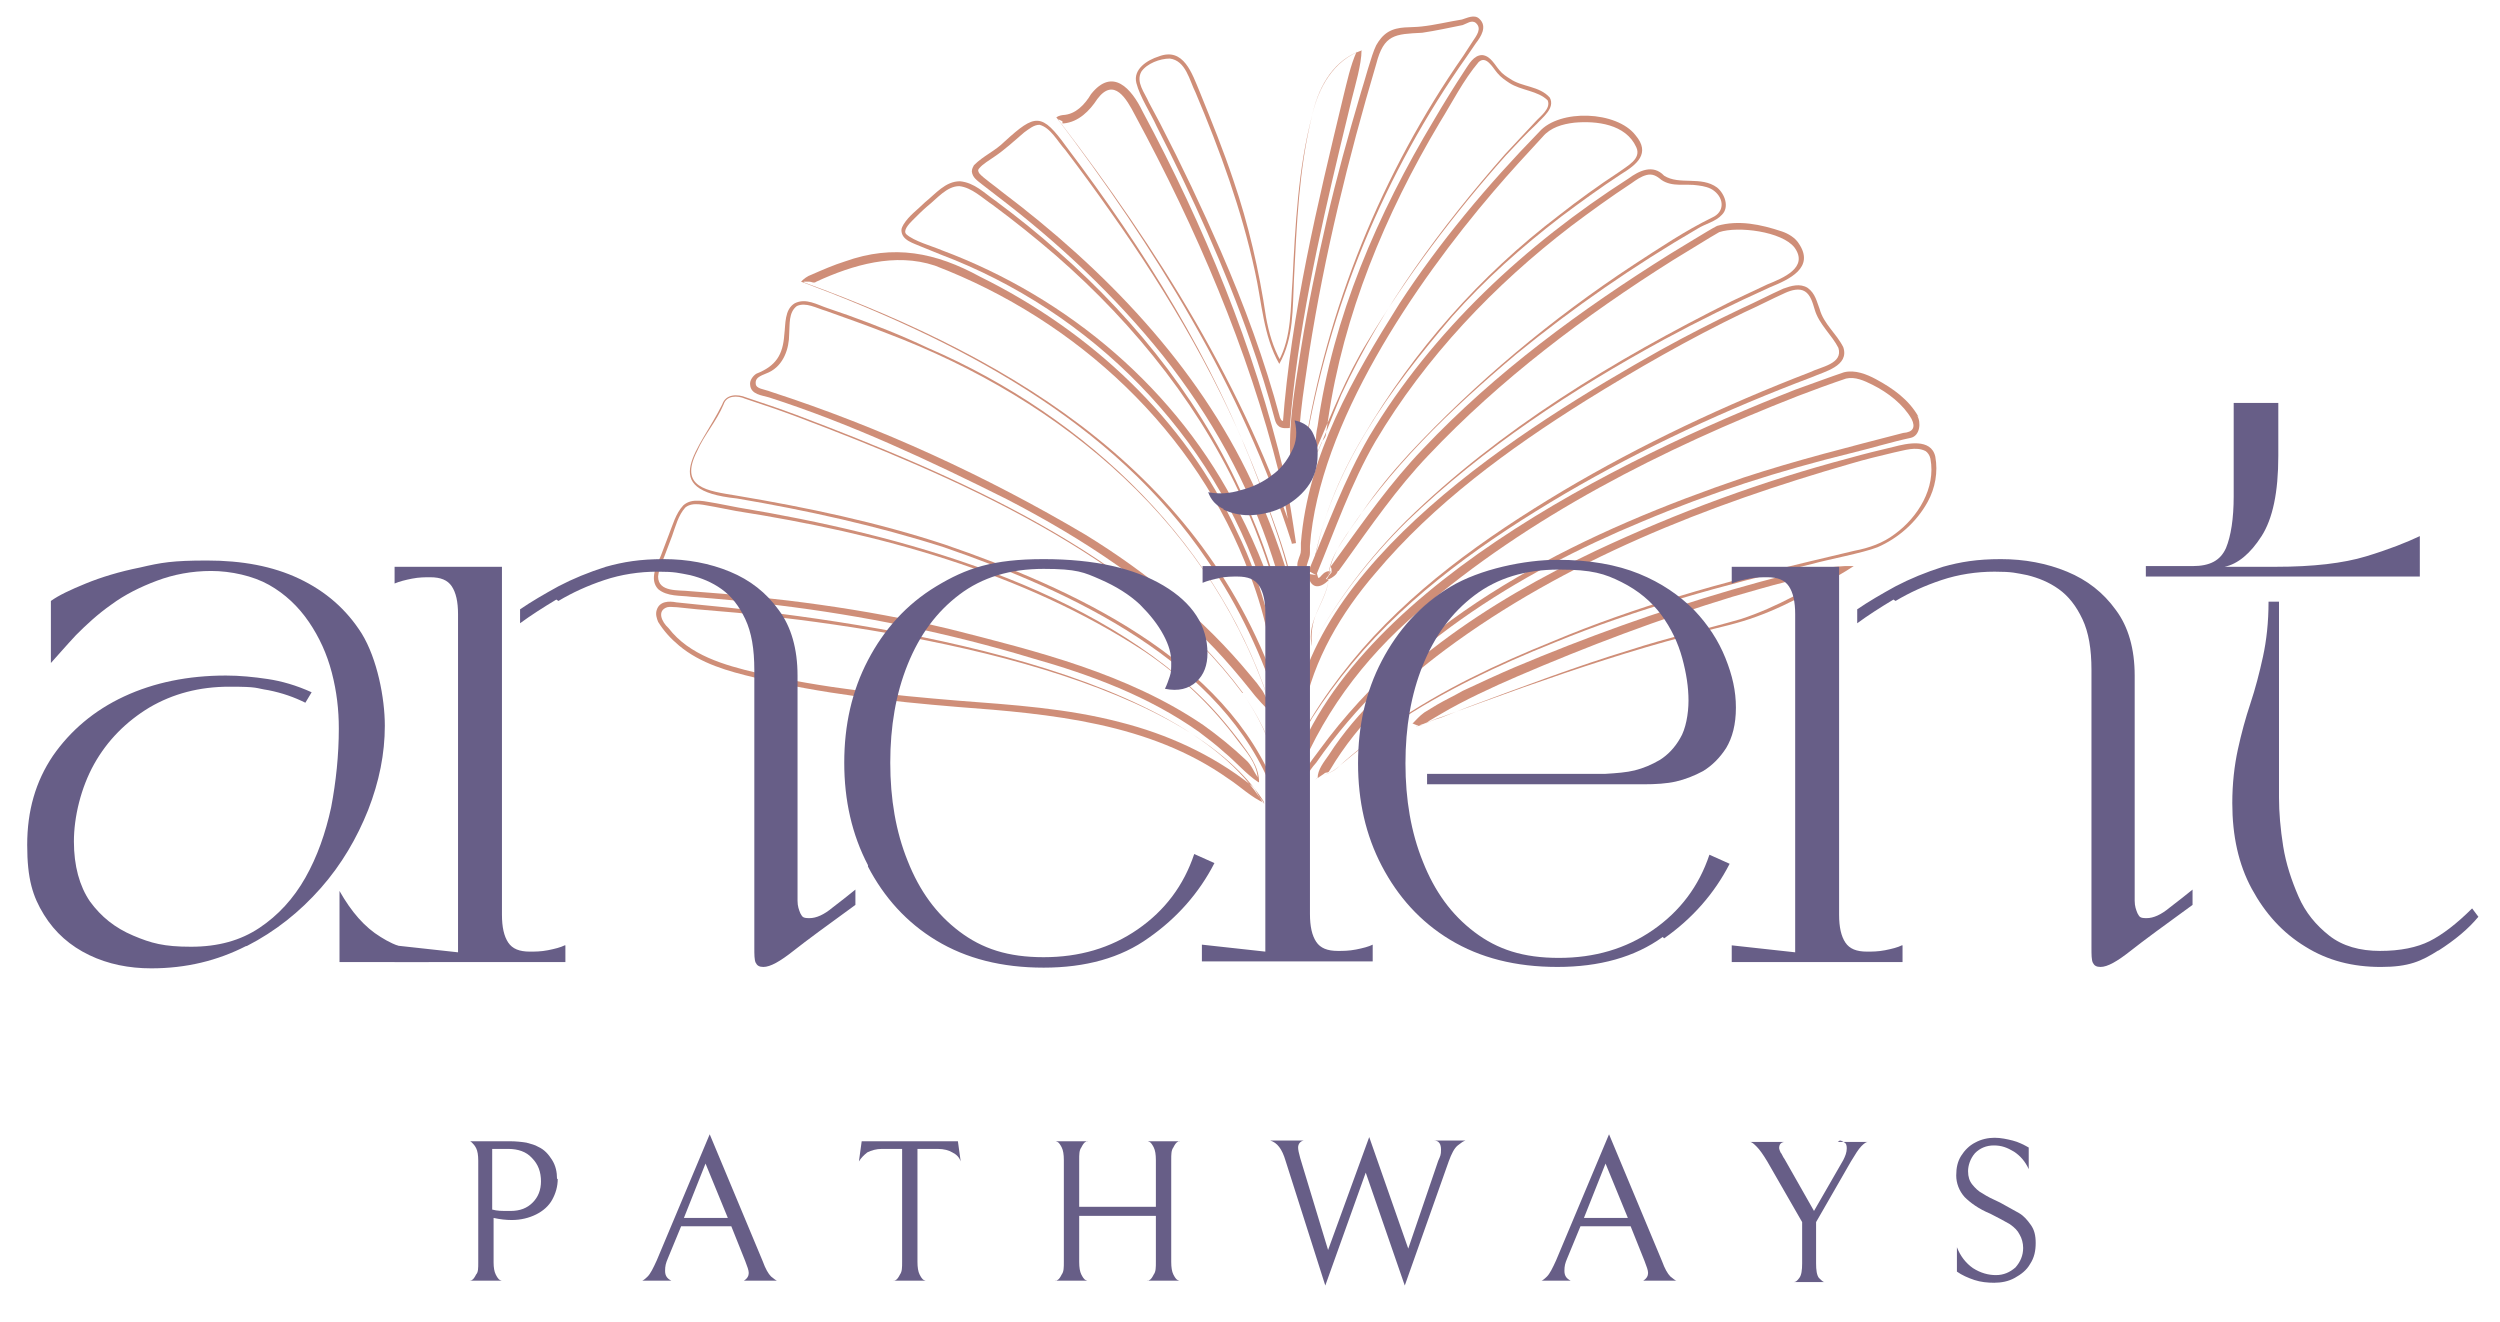<?xml version="1.0" encoding="UTF-8"?>
<svg xmlns="http://www.w3.org/2000/svg" version="1.1" viewBox="0 0 358.6 189.6">
  <defs>
    <style>
      .cls-1 {
        fill: #cf8e78;
      }

      .cls-2 {
        fill: #675e87;
      }
    </style>
  </defs>
  <!-- Generator: Adobe Illustrator 28.6.0, SVG Export Plug-In . SVG Version: 1.2.0 Build 709)  -->
  <g>
    <g id="Layer_1">
      <g>
        <g>
          <path class="cls-2" d="M77.6,169.4c0,1.3-.4,2.3-1.2,3.1-.8.8-1.8,1.2-3.2,1.2s-1.8,0-2.6-.2v-8.7h2.3c1.4,0,2.6.4,3.4,1.3.9.9,1.3,2,1.3,3.4ZM79.9,169.1c0-1-.2-1.9-.7-2.7-.5-.8-1.1-1.5-2-1.9-.5-.3-1-.4-1.7-.6-.6-.1-1.5-.2-2.4-.2h-5.7s.1,0,.3.2.4.4.6.8c.2.4.3,1,.3,1.8v14.6c0,.8,0,1.4-.3,1.7-.2.4-.4.7-.6.8-.2.1-.3.2-.3.1h4.6s-.1,0-.3-.1c-.2-.1-.4-.4-.6-.8-.2-.4-.3-1-.3-1.7v-6.4c.9.2,1.8.3,2.6.3,1.3,0,2.5-.3,3.5-.8,1-.5,1.8-1.2,2.3-2.1.5-.9.8-1.9.8-3Z"/>
          <path class="cls-2" d="M98.1,174.7l3.1-7.8,3.2,7.8h-6.3ZM104.9,175.9l2,5c.3.8.5,1.3.5,1.7s-.2.8-.7,1.1h4.8c-.2,0-.5-.3-.9-.6-.4-.4-.8-1.1-1.2-2.2l-7.6-18.2-7.6,18.1c-.5,1.1-.9,1.9-1.3,2.3-.4.4-.7.6-.8.6h4.2c-.6-.3-.9-.7-.9-1.4s.1-1.1.4-1.8l1.9-4.6h7.3Z"/>
          <path class="cls-2" d="M126.5,164.8h2.9v16.2c0,.8,0,1.4-.3,1.8-.2.4-.4.7-.6.8-.2.1-.3.2-.3.1h4.6c0,0-.1,0-.3-.1-.2-.1-.4-.4-.6-.8-.2-.4-.3-1-.3-1.8v-16.2h2.9c.9,0,1.6.2,2.1.5.6.3,1,.7,1.2,1.3l-.4-2.9h-13.8l-.4,2.9c.3-.5.7-.9,1.2-1.3.6-.3,1.3-.5,2.1-.5Z"/>
          <path class="cls-2" d="M164.5,183.7h4.7s-.1,0-.3-.1c-.2-.1-.4-.4-.6-.8-.2-.4-.3-1-.3-1.8v-14.6c0-.8,0-1.4.3-1.8.2-.4.4-.7.6-.8.2-.1.3-.2.3-.1h-4.6s.1,0,.3.1c.2.1.4.4.6.8.2.4.3,1,.3,1.8v6.7h-11v-6.7c0-.8,0-1.4.3-1.8.2-.4.4-.7.6-.8.2-.1.3-.2.3-.1h-4.6s.1,0,.3.1c.2.1.4.4.6.8.2.4.3,1,.3,1.8v14.6c0,.8,0,1.4-.3,1.8-.2.4-.4.7-.6.8-.2.1-.3.2-.3.1h4.6s-.1,0-.3-.1c-.2-.1-.4-.4-.6-.8-.2-.4-.3-1-.3-1.8v-6.6h11v6.6c0,.8,0,1.4-.3,1.8-.2.4-.4.7-.6.8-.2.1-.3.2-.3.1Z"/>
          <path class="cls-2" d="M206.3,166.5l-4.3,12.6-5.6-16-5.9,16.2-3.7-12.2-.3-1c-.2-.7-.3-1.2-.3-1.5,0-.5.3-.9.8-1h-4.8c1,.3,1.7,1.2,2.2,2.9l5.7,17.9,5.8-16.2,5.6,16.2,6.3-17.8c.4-1.1.8-1.9,1.3-2.3.5-.4.8-.6,1.1-.7h-4.5c.7,0,1,.5,1,1.3s-.1.9-.4,1.6Z"/>
          <path class="cls-2" d="M227.2,174.7l3.1-7.8,3.2,7.8h-6.3ZM233.9,175.9l2,5c.3.8.5,1.3.5,1.7s-.2.8-.7,1.1h4.8c-.2,0-.5-.3-.9-.6-.4-.4-.8-1.1-1.2-2.2l-7.6-18.2-7.6,18.1c-.5,1.1-.9,1.9-1.3,2.3-.4.4-.7.6-.8.6h4.2c-.6-.3-.9-.7-.9-1.4s.1-1.1.4-1.8l1.9-4.6h7.3Z"/>
          <path class="cls-2" d="M263.9,163.6c.2,0,.4.1.7.3.2.1.3.4.3.8,0,.6-.2,1.1-.5,1.7l-4.2,7.3-4.2-7.4c-.3-.4-.4-.8-.6-1-.1-.2-.2-.5-.2-.6,0-.5.2-.8.7-.9h-4.9c.3,0,.6.3,1,.7.4.4.9,1.1,1.5,2.1l5,8.7v5.9c0,1-.1,1.7-.4,2.1-.3.4-.5.6-.8.6h4.4c-.2,0-.5-.3-.8-.6-.3-.4-.4-1.1-.4-2.1v-5.9l5-8.7c.6-1,1.1-1.8,1.5-2.2.4-.4.7-.6.9-.6h-4.3Z"/>
          <path class="cls-2" d="M286,184c1.1,0,2.1-.2,3-.7.9-.5,1.7-1.1,2.2-2,.6-.9.8-1.9.8-3s-.2-1.9-.7-2.6c-.5-.7-1-1.3-1.7-1.7-.7-.4-1.6-.9-2.7-1.5-1.1-.5-1.9-.9-2.5-1.3-.6-.3-1.1-.8-1.5-1.3-.4-.5-.6-1.1-.6-1.9s.3-1.8,1-2.6c.7-.7,1.6-1.1,2.7-1.1s1.9.3,2.9.9c.9.6,1.6,1.4,2.1,2.5v-3.1c-.7-.4-1.5-.8-2.3-1-.8-.2-1.7-.4-2.6-.4s-1.9.2-2.8.7c-.8.4-1.5,1.1-2,1.9-.5.8-.7,1.7-.7,2.8s.4,2.2,1.2,3.1c.8.8,2,1.7,3.7,2.4,1.2.6,2.1,1.1,2.8,1.5.7.5,1.1.9,1.4,1.5.3.5.5,1.2.5,1.9,0,1.1-.4,2-1.1,2.8-.8.7-1.7,1.1-2.8,1.1s-2.2-.3-3.3-1c-1-.7-1.8-1.7-2.3-3v3.5c.7.5,1.6.9,2.5,1.2.9.3,1.9.4,2.9.4Z"/>
        </g>
        <path class="cls-1" d="M182.7,102.6c-1.1-1-2.5-2.5-3.4-3.7-1.6-2-3.3-4-5-5.8-8.5-9-18.9-15.8-29.9-21.5-11-5.5-22.3-10.8-34.1-14.6-1-.3-2.6-.4-2.7-1.8-.1-.6.4-1.3.9-1.6,2.8-1.1,3.8-2.7,4-5.6.2-1.5,0-3.6,1.5-4.5,1.6-.8,3.2.2,4.7.7,0,0,2.9,1,2.9,1,3.9,1.4,7.7,2.9,11.5,4.7,22.9,9.9,42.4,28.5,49.6,52.8h0ZM182.5,102.1c-8.3-26.6-29.9-44.7-55.3-54.3-2.8-1.1-5.9-2.2-8.7-3.2-1.4-.4-2.9-1.3-4.2-.7-1.2.9-1,2.6-1.1,4,0,2.1-.8,4.5-2.9,5.5-.8.4-2,.6-1.9,1.6,0,.8,1.2.8,2.2,1.2,15.7,5.1,30.9,12.1,45.1,20.5,8.8,5.4,17,12.1,23.6,20.1l1,1.2c.3.4.5.7.8,1.1.5.8.9,2,1.5,3h0Z"/>
        <path class="cls-1" d="M185.3,105.3c1.6-24.4,33.5-44.2,52.9-55.1,3.8-2.1,7.7-4.1,11.7-6,2-.9,3.9-1.9,5.9-2.8,1.1-.4,2.4-.8,3.5-.1,1.1.8,1.3,2,1.7,3,.6,2.2,2.4,3.5,3.4,5.5.9,2.7-2.7,3.5-4.5,4.3-12.2,4.6-24.1,10.1-35.4,16.7-11.2,6.6-22.1,14.2-30.5,24.3-2.1,2.5-4,5.1-5.8,7.9-.6,1.2-1.4,2.1-2.8,2.2h0ZM186,105.1c1-.3,1.6-1.2,2.1-2.1,1.7-2.8,3.6-5.4,5.7-8,8.3-10.2,19.2-17.9,30.4-24.6,11.3-6.7,23.2-12.3,35.4-17,1.6-.8,4.8-1.2,4.1-3.5-.9-1.8-2.8-3.4-3.4-5.5-.3-1-.6-2.1-1.4-2.6-.8-.5-1.9-.2-2.8.2-2,.9-3.9,1.9-5.9,2.8-7.9,3.8-15.4,8.1-22.8,12.7-11,6.9-21.7,14.7-30.1,24.7-4.9,5.7-8.9,12.4-10.3,19.8,0,0-.3,1.6-.3,1.6,0,.5-.4,1-.6,1.5h0Z"/>
        <path class="cls-1" d="M189,111.6c0-1.2.9-2.3,1.6-3.3,4.1-6.4,10-11.6,16-16.1,6.9-5.2,14.5-9.5,22.3-13.2,11.7-5.5,23.9-10,36.4-13.3,2.1-.6,4.2-1.1,6.3-1.6,1.9-.5,5.4-1.3,6,1.4.4,2.2,0,4.5-1.1,6.5-1.6,2.9-4.2,5.2-7.2,6.5-2,.8-7.3,1.8-9.4,2.4-12.6,3-25.1,6.4-37,11.3-8,3.2-15.8,6.9-23,11.7-2.7,1.8-5.2,3.8-7.7,5.9-.9.9-2.1,1.3-3.2,1.8h0ZM188.8,111.7c1.2-.6,2.5-.9,3.4-1.9,2.4-2.2,5-4.1,7.6-6,7.1-4.9,15-8.6,22.9-11.8,11.9-5,24.4-8.5,37-11.5,0,0,6.3-1.5,6.3-1.5,2.1-.4,4.1-1.1,5.8-2.4,3.3-2.4,5.9-6.6,5.1-10.8-.1-.5-.4-.9-.7-1.1-1.4-.7-3-.1-4.5.2-2.1.5-4.2,1-6.2,1.6-20.5,5.9-41,13.9-58.2,26.7-6.4,4.8-12.4,10.3-16.5,17.2,0,0-.2.3-.2.3-.2.2-.4,0-.7.3,0,0-1.2.8-1.2.8h0Z"/>
        <path class="cls-1" d="M180.5,112.2c-1.8-1.2-3.2-2.9-4.9-4.3-1.1-1-2.4-2-3.6-2.9-7.2-5.1-15.5-8.2-24-10.6-11.9-3.6-24.2-6.1-36.5-7.6-4.1-.5-8.3-.9-12.4-1.2-1.5-.2-3.4,0-4.7-1.1-1.3-1.4-.2-3.4.4-4.8,0,0,1.1-2.9,1.1-2.9.6-1.5,1-3.1,2.1-4.3,1.3-1.2,3.3-.5,4.8-.3,0,0,3.1.6,3.1.6,22.9,3.8,51.5,11.4,67.9,28.7,1.4,1.5,2.7,3.1,4,4.8,1.3,1.8,2.8,3.6,2.8,5.9h0ZM180.4,111.5c-.2-2.1-1.6-3.6-2.8-5.2-3.7-5-8.3-9.4-13.5-12.9-17.5-11.4-38.1-16.9-58.5-20.1,0,0-3.1-.6-3.1-.6-1.4-.2-3.1-.8-4.2.1-1,1.1-1.4,2.7-1.9,4.1,0,0-1.1,2.9-1.1,2.9-.4,1-.8,1.9-.9,2.9,0,2.3,3,1.9,4.6,2.1,12.5.9,24.9,2.5,37.1,5.4,12.6,3.2,25.6,6.4,36.5,13.8,2.1,1.5,4.2,3.2,6.1,5,.8.7,1.1,1.6,1.7,2.5h0Z"/>
        <path class="cls-1" d="M114.9,40.4c.4-.4.9-.8,1.5-1,1.6-.7,3.2-1.4,4.8-1.9,7-2.5,13-1.3,19.4,2.2,15.8,7.8,29.4,20.4,36.8,36.5,3.9,7.9,5.9,16.6,6.7,25.4,0,0-.6.1-.6.1-2.4-7.5-5.8-14.8-10.3-21.3-13.6-20.2-36.1-31.7-58.3-40h0ZM115.3,40.5c30.8,11.2,58.5,28.1,68.8,61,0,0-.6.1-.6.1-.7-6.5-1.8-13-4.2-19.1-7.6-20.6-24.8-36.6-45.2-44.4-5.7-1.9-11.8-.1-17,2.3-.4.3-.6,0-1.1,0,0,0-.7,0-.7,0h0Z"/>
        <path class="cls-1" d="M191,82c0-.3,0-.5-.1-.6,0,0,0-.1,0-.2,0,0,.1-.1.1-.1l.8-1.1c3.9-5.4,7.7-10.8,12.3-15.6,10.4-11,22.7-20,35.5-28,1.2-.7,5.5-3.4,6.7-4,3.1-.9,6.3-.2,9.3.8.9.3,1.9.9,2.4,1.7,2.4,3.5-1.4,5.2-4.1,6.3-5.1,2.3-10.2,4.8-15.2,7.5-13.2,7.2-25.9,15.5-36.8,26-5.4,5.3-10.1,11.3-13.7,18-1-3.7,2.4-6.8,2.4-10.1,0,0,.4-.5.4-.5h0ZM190.3,83.1l.3-.5s0,0,0,0c0,1.8-.9,3.4-1.6,5-.8,1.6-1,3.5-.8,5.1,3.6-6.7,8.2-12.7,13.5-18,13.5-13.2,29.9-23.1,46.7-31.5,1.7-.8,3.4-1.6,5.1-2.4,2.2-.9,6-2.4,3.9-5.3-1.8-2.3-8.1-3.1-10.8-2.2-1.1.6-5.4,3.3-6.6,4-12.7,8-24.8,17.1-35.1,28-4.5,4.7-8.3,10.2-12.1,15.5,0,0-.8,1.1-.8,1.1h-.1c0,.1-.2.4-.2.4-.3.4-1,.8-1.4.9h0Z"/>
        <path class="cls-1" d="M190.2,83c0,0,.2.2.3.2.2,0,.3,0,.3,0h-.2c-1.4,1.4-2.7,1.2-3-.9,0,0,1.2.2,1.2.2h0s-1.1-.6-1.1-.6c2.7-6.4,5.1-13.1,8.7-19.3,9.1-15.2,22.4-27.5,37.2-37,1.5-1.1,3.5-2.1,5.1-.4,2.2,1.4,5.3,0,7.6,1.7,1.1.9,1.8,2.8.7,3.9-.9,1-2.4,1.3-3.5,2-9.1,5.3-17.8,11.3-26,18-9.4,7.9-18.4,16.5-25,26.9-.9,1.4-1.9,3.2-1.9,4.8,0,0-.4.5-.4.5h0ZM190.9,82l-.3.5s0,0,0,0c.4-3.5,3-6.3,4.9-9.2,2-2.9,4.2-5.6,6.6-8.2,9.6-10.3,20.5-19.4,32.2-27.1,3.7-2.4,7.4-4.9,11.3-6.8,1.8-.8,1.7-2.7.3-3.8-.6-.5-1.5-.7-2.3-.8-1.8-.3-3.7.3-5.3-.8-.7-.6-1.3-.9-2.1-.7-.8.2-1.5.7-2.2,1.2-2.9,1.9-5.8,4-8.6,6.1-11.1,8.5-20.9,18.8-28.1,30.9-3.5,6-5.8,12.7-8.5,19.2l-1.1-.6h0s.8-1.3.8-1.3c.2.5.4,1.9.6,2.3,0,0,0,0,0,0,0,0,.2,0,.4-.3l.3-.3c.2-.2.7-.5,1.1-.3h0Z"/>
        <path class="cls-1" d="M181.4,115.2c-1.9-.8-3.5-2.4-5.2-3.5-11.3-8-25.4-9.3-38.9-10.3-9.7-.8-19.5-1.9-29-4.2-3.8-.9-7.8-2-10.9-4.6-1.2-1-2.2-2.1-3-3.4-.2-.5-.4-1.1-.2-1.7.4-1.3,1.8-1.3,2.8-1.1,0,0,2.9.3,2.9.3,22.2,2.1,68.9,8.4,81.3,28.5h0ZM181.3,115c-12-18.7-54.4-25-75.5-27.1,0,0-5.8-.5-5.8-.5l-2.9-.3c-.5,0-1-.1-1.4,0-1.5.5-.8,2.1.2,3,3,3.9,8,5.3,12.6,6.4,9.5,2.2,19.2,3.2,28.9,4,7.8.6,15.7,1.1,23.3,3.1,6.7,1.7,13.1,4.6,18.6,8.9.8.6.9,1.1,1.4,1.9,0,0,.6.7.6.7h0Z"/>
        <path class="cls-1" d="M188.4,81.1l-.7,1.3c0,.1,0,.2,0,.3,0,0,0,0,0,0-1.2-.2-1.9-1.1-1.5-2.3.2-.7.4-.9.4-1.5,0-.2,0-.8,0-1,1-12.6,7.5-23.8,14.1-34.3,5.8-8.9,12.7-17.1,20.1-24.7,2.9-3.3,11.1-3,13.8.5,2.2,2.6.2,4.2-2.1,5.6-2.9,1.9-5.8,4-8.6,6.1-5.6,4.3-10.9,9-15.6,14.3-8.8,10.3-17.5,22-19.9,35.6h0ZM188.6,81.7l-.3.5h0c.9-7,3.7-13.7,7.3-19.7,7.2-12.2,16.7-23,28-31.6,2.8-2.2,5.7-4.3,8.6-6.2,1.2-.9,3.3-1.9,2.5-3.6-1.5-3.3-5.7-3.8-8.9-3.5-1.7.2-3.4.7-4.5,2-2.4,2.6-4.8,5.2-7.1,7.9-11.2,13.1-25,33.3-26.3,50.8,0,0,0,.7,0,.7v.3c0,.8-.5,1.5-.5,2.2,0,0,0,0,0,.1,0,0,.2.1.4.1.2,0,.6,0,.8.2h0Z"/>
        <path class="cls-1" d="M189,64.8l-.2-1.1c-.1-.9,0-1.7.2-2.6,2.2-15.7,8.6-30.4,16.7-43.9,1.4-2.4,2.9-4.8,4.4-7.1.6-.9,1.3-2.2,2.5-2.2,1.2.1,1.8,1.4,2.5,2.2.4.5,1,.9,1.5,1.2,1.7,1.2,4.2,1,5.7,2.7.8,1.5-1,2.8-1.9,3.8-1.5,1.4-3,3-4.4,4.5-7.4,8.3-14.2,17.3-19.9,26.8-3,4.9-5.1,10.3-7.4,15.6h0ZM188.2,66.6c1.6-3.3,2.8-6.7,4.2-10,5.9-12.7,14.3-24,23.5-34.5,1.4-1.5,2.9-3.1,4.3-4.6.7-.8,2.3-1.9,1.8-3.1-1.4-1.4-3.8-1.4-5.5-2.5-.6-.4-1.2-.8-1.7-1.4-.7-.8-1.6-2.6-2.7-1.6-2.2,2.6-3.8,5.8-5.6,8.7-7.8,13.1-13.8,27.5-16,42.6,0,0-.3,2-.3,2,0,.6-.5.9-.7,1.4,0,0-1.2,2.9-1.2,2.9h0Z"/>
        <path class="cls-1" d="M185.9,90.8c-1.5-3.5-2.2-7.4-3.4-10.9-3.4-10.5-8.8-20.2-15.7-28.9-6.9-8.6-15-16.2-23.8-22.9l-2.2-1.7c-.6-.5-1.3-.9-1.4-1.8,0-.4.2-.7.3-.9,1.4-1.4,3-2,4.4-3.4,4.4-4,5.3-4.2,8.9.8,11.1,14.7,21,30.5,27.5,47.8,2.4,7.1,5.6,14.2,5.2,21.8h0ZM186,90.1c.1-7.3-3-14.2-5.4-21.1-5.3-13.8-12.8-26.6-21.3-38.6-2.1-3-4.3-6-6.5-8.9-1.1-1.2-2.1-3.2-3.7-3.6-.8,0-1.5.6-2.2,1.1-1.4,1.2-2.8,2.5-4.3,3.5-.7.5-1.6,1-2.1,1.6-.3.3-.2.5,0,.8.5.6,2.5,2,3.2,2.6,14.7,11.1,28,24.8,35.9,41.7,2.4,5,4.3,10.3,5.8,15.6.6,1.9.4,3.4.7,5.3h0Z"/>
        <path class="cls-1" d="M195.3,7.2c0,2-.9,5-1.4,7,0,0-1.6,6.6-1.6,6.6-3.2,13.4-6.2,26.9-7.3,40.6-.5,0-1,.1-1.5-.2-.4-.3-.5-.6-.6-.9-1-3.8-2.2-7.6-3.5-11.3-3.7-10.6-8.4-20.9-13.5-30.9-.8-1.8-2.4-4.2-2.9-6.2-.5-2,1.6-3.3,3.2-3.8,3.6-1.4,4.8,2.5,5.9,5.1,1.7,4.2,3.4,8.4,4.8,12.6,2.2,6.4,3.7,13,4.7,19.7.4,2.2,1,4.3,2.1,6.3,0,0-.3,0-.3,0,1.9-3.5,1.7-7.7,2-11.6.2-4,.4-7.9.8-11.9.4-4,1-7.9,2-11.7.9-4,3.1-8,7.2-9.4h0ZM194.6,7.5c-3.7,1.6-5.6,5.4-6.4,9.1-1.9,7.7-2.2,15.7-2.6,23.6-.2,4,0,8.3-2.1,12-2.3-4-2.5-8.9-3.5-13.3-1.9-8.8-5-17.3-8.5-25.6-.9-1.8-1.4-4.6-3.7-4.9-1.4,0-3.3.7-4.1,1.9-.8,1.5.5,3,1.1,4.4,0,0,1.6,3,1.6,3,3.1,6,6,12.1,8.7,18.3,3.4,7.8,6.3,15.7,8.5,23.9.2.5.3.5.8.5l-.4.4c1.2-15.9,5-31.6,8.7-47,.5-2,1-4.4,1.9-6.4h0Z"/>
        <path class="cls-1" d="M185.9,69.5c-.3-.3-.6-1.2-.6-1.6-.8-5.9.4-11.9,1.3-17.8,1-6.2,2.3-12.4,3.7-18.5,1.4-6.1,3.1-12.2,4.9-18.3.5-1.5,1.5-5.4,2.2-6.8.4-.7.9-1.4,1.7-1.9,1.5-.9,3.2-.6,4.8-.8,1.9-.2,3.9-.7,5.8-1,.7-.2,1.8-.8,2.5-.1,1.2,1.1.2,2.6-.5,3.5,0,0-1.3,1.9-1.3,1.9-11.8,16.7-19.8,36-23.2,56.2-.1.6-.4,2.9-.7,3.5,0,0-.4,1.1-.4,1.1l-.2.5h0ZM186.4,68.1c.4-.7.5-2.8.7-3.6,3.2-20.2,11.1-39.7,22.8-56.5,0,0,1.3-2,1.3-2,.6-.9,1.4-1.9.5-2.7-.6-.5-1.3.1-1.9.3-2,.4-3.8.8-5.8,1.1-3.9.2-5.5.2-6.6,4.5-4,13.5-7.4,27.3-9.6,41.3-.8,5.8-2,11.6-1.2,17.4,0,.2,0,.2,0,.2,0,0,0,0,0,0h0Z"/>
        <path class="cls-1" d="M184.8,95.9c-.5-.8-1.1-2.2-1.3-3.2-.7-2.8-1.4-5.6-2.3-8.3-7.2-22.1-24.6-39.7-46.3-47.9,0,0-2.7-1.1-2.7-1.1-1.1-.5-2.9-.9-2.9-2.4,0-.3.2-.6.3-.8.8-1.3,2-2.1,3.1-3.2,1.5-1.2,2.9-3,5-3,2.1.2,3.5,1.7,5.1,2.8,3.1,2.3,6.1,4.7,9,7.3,11.6,10.2,21.3,22.6,27.3,36.9,3.1,7.2,5.6,14.9,5.7,22.8h0ZM184.7,94.6c-.4-7.4-2.9-14.6-5.8-21.4-6.1-14.2-15.9-26.5-27.5-36.6-2.9-2.5-5.9-4.9-9-7.2-1.5-1-3-2.5-4.8-2.7-1.8,0-3.2,1.8-4.6,2.9-.7.6-1.4,1.3-2.1,2-.6.6-1.4,1.5-.9,2,1.1,1,3.7,1.7,5.1,2.3,18.2,6.8,33.9,20.1,42.6,37.5,2.7,5.2,4.8,10.6,6.3,16.2.3,1.3.9,2.6.8,3.9,0,.3-.1.7-.2,1.1h0Z"/>
        <path class="cls-1" d="M151.6,16.8c.2-.2.8-.3.9-.3,1.8-.1,3.1-1.5,4-3,3.1-3.9,5.8-.8,7.4,2.5,8.8,16.4,16,33.8,20.3,51.9.7,3.3,1.2,6.7,1.7,10h-.6c-7.1-22.3-19.7-42.5-33.8-61.1h0ZM151.9,17.3c14.1,18.4,26.8,38.4,34,60.6,0,0-.6.1-.6.1-.5-3.3-1.1-6.7-1.8-10-4.5-18-11.9-35.2-20.7-51.5-1.2-2.3-3-5.5-5.4-2.3-1.1,1.7-2.7,3.3-4.8,3.5-.1,0-.3,0-.2,0,0,0,0-.2,0-.3l-.6-.3h0Z"/>
        <path class="cls-1" d="M202.6,103.8c.5-.5,1-1.1,1.7-1.6l1.8-1.1c1.2-.7,2.5-1.3,3.7-2,1.9-.9,5.6-2.6,7.5-3.4,10.2-4.3,20.5-8,31.1-11.1,5.3-1.5,10.7-3.1,16.2-3.4,0,0,1.3,0,1.3,0l-1.1.7c-4.7,2.8-9.5,5.6-14.8,7.2-2.6.8-5.3,1.3-8,2.1-8,2.1-15.8,4.7-23.5,7.4-2.5.9-9.2,3.3-11.6,4.2-1,.3-1.9.7-2.8,1.2-.5.2-1,0-1.4-.2h0ZM203.2,104.1c.6.2,1.2-.3,1.7-.5.6-.3,1.3-.5,1.9-.7l3.8-1.5c7.5-2.8,15.7-5.9,23.3-8.2,5.2-1.7,10.6-2.9,15.8-4.4,5.2-1.7,10-4.5,14.6-7.3l.2.6c-5.5.3-10.7,2-16,3.5-10.5,3.2-20.8,7.1-30.8,11.4-3.5,1.5-7.8,3.5-11,5.4,0,0-1.7,1-1.7,1-.4.4-1.2.5-1.8.8h0Z"/>
        <g>
          <path class="cls-1" d="M184,112.1c-.1-.2-.2-.4-.3-.6,0,.2.2.4.3.6Z"/>
          <path class="cls-1" d="M184.1,112.2s0,0-.1-.1c0,0,0,0,.1.1Z"/>
          <path class="cls-1" d="M275.2,59.8c-1.4-2.5-3.7-4.1-6.1-5.4-1.3-.7-3-1.4-4.6-1-1.8.6-5.3,1.9-7,2.5-24.9,9.8-65.1,29.2-72.8,56.7-.3-.1-.4-.3-.6-.5.2.3.6.5,1,.6l.5.2c3.6-9.9,9.9-18.4,17.9-25.2,15.9-13.7,35-23.3,54.4-30.9,1.8-.7,5.1-1.9,6.9-2.5,1.3-.3,2.6.3,3.8.9,2.2,1.1,4.4,2.8,5.6,4.9.6,1.2.2,1.9-1.2,2-7.7,2-15.3,3.9-22.9,6.4-22.3,7.6-44.8,18.3-59.5,37.3-1.6,2.2-3.3,4.1-4.4,6.6-1.1,2.5-1,5.3-.8,7.9.4,5.1.4,10.3.1,15.5h.7c.2-2.5.2-5.1.2-7.6.2-6.3-2.3-13.6,2.4-18.8,11.3-16.3,28.7-27.1,46.8-34.6,9.7-4.1,19.7-7.3,29.9-9.8,2.9-.7,5.8-1.6,8.6-2.2,1.3-.3,1.5-2.2.9-3.2Z"/>
          <path class="cls-1" d="M183.6,111.5c0,0,0-.1,0-.2,0,0,0,.1,0,.2Z"/>
          <path class="cls-1" d="M178.3,99.4c-14.6-19.8-41.6-31.4-64.1-39.9-2.4-.9-4.8-1.7-7.2-2.5-1.2-.5-2.9-.5-3.4,1-3.2,6.5-9.6,12.3,2.1,13.5,10,1.7,20,3.9,29.7,7,18,6.2,40.2,16.4,47.3,35.3,2.6,7.1,2,14.6,1.9,22.1h.6c0-7.5.6-15.1-2-22.3-7.2-19.1-29.6-29.3-47.7-35.5-9.7-3.2-19.7-5.3-29.8-7-4.2-.7-8.4-1.1-5.7-6.4,1-2.3,2.8-4.3,3.8-6.7.4-1.3,2-1.3,3.1-.8,2.4.8,4.8,1.6,7.2,2.5,22.5,8.5,49.5,20,64.1,39.7,2.2,3.1,3.9,6.6,4.9,10.3.1.5.2,1.1.4,1.6-.2-.5-.3-1.1-.4-1.6-.9-3.7-2.7-7.2-4.9-10.3Z"/>
        </g>
        <g>
          <path class="cls-1" d="M22.8,230.8c-.7-.5-1.3-1.2-1.7-2-.4-.8-.6-1.7-.6-2.6s.2-2.2.7-3c.5-.8,1.1-1.5,1.8-1.9s1.5-.7,2.3-.7c1.1,0,2.1.4,2.9,1.2.8.8,1.3,2,1.3,3.4h-7.4c0,.9.2,1.7.5,2.4.3.7.8,1.2,1.4,1.6.6.4,1.2.6,1.9.6,1.8,0,3-.6,3.6-1.7-.2,1-.6,1.8-1.4,2.5-.8.6-1.7.9-2.8.9s-1.9-.3-2.6-.8ZM23.2,222.4c-.5.5-.8,1.2-1,2h5.2c0-.9-.2-1.6-.7-2.1-.5-.5-1-.7-1.6-.7s-1.4.3-1.9.8Z"/>
          <path class="cls-1" d="M33.8,231.3c-.6-.2-1.1-.4-1.5-.7v-2.5c.4.9.8,1.5,1.5,1.9s1.3.6,2,.6,1.1-.2,1.4-.5.6-.7.6-1-.2-.8-.6-1c-.4-.3-1-.6-1.7-1-1-.5-1.8-.9-2.3-1.4-.5-.5-.8-1.1-.8-1.8s.3-1.6,1-2.2c.6-.6,1.5-.9,2.5-.9s1.3,0,1.9.3c.5.2.9.4,1.2.6l-.5,2.1c-.2-.6-.6-1.1-1.1-1.4-.5-.3-1.1-.5-1.7-.5s-.9.2-1.3.5c-.3.3-.5.6-.5,1s.2.9.6,1.2,1,.6,1.9,1c1,.4,1.7.8,2.3,1.3.5.4.8,1,.8,1.8s-.2,1.1-.5,1.5c-.3.5-.7.9-1.3,1.1-.6.3-1.2.4-2,.4s-1.2,0-1.8-.3Z"/>
          <path class="cls-1" d="M43.9,230.8c-.8-.5-1.3-1.1-1.7-2-.4-.8-.6-1.7-.6-2.6s.2-1.8.6-2.7c.4-.9,1-1.6,1.8-2.1.8-.5,1.7-.8,2.7-.8s2.2.3,2.7.8c.6.5,1,1.1,1.2,1.7l-1.9.9c-.1-.7-.4-1.3-.8-1.7-.4-.5-1-.7-1.6-.7-.9,0-1.6.4-2.2,1.1-.5.7-.8,1.6-.8,2.6s.2,1.4.5,2.1c.3.7.8,1.3,1.4,1.7s1.3.7,2.2.7,1.3-.2,1.9-.5,1.1-.7,1.5-1.3c-.2,1.1-.7,1.9-1.5,2.5-.8.6-1.7.9-2.8.9s-1.9-.2-2.7-.7Z"/>
          <path class="cls-1" d="M59.9,231.1c-.4-.3-.7-.7-.7-1-.3.5-.8.9-1.3,1.1-.6.3-1.1.4-1.7.4-.9,0-1.6-.3-2.2-.8-.6-.5-.9-1.2-.9-2,0-2.1,2-3.1,5.9-3.1v-.3c0-1-.2-1.8-.5-2.3-.4-.7-1.1-1-2-1s-1.3.2-1.8.7-.7,1-.7,1.7c-.1-.2-.2-.4-.3-.5,0-.2,0-.4,0-.6,0-.7.3-1.3,1-1.8.6-.5,1.5-.8,2.5-.8,1.5,0,2.5.5,3.1,1.5.2.3.4.7.5,1.1,0,.5.1,1,.1,1.8v3.4c0,.6.2,1,.5,1.4.3.3.8.5,1.4.5h.4l-1.7,1.3c-.6,0-1.1-.2-1.5-.5ZM56,227.1c-.5.4-.8.9-.8,1.5s.1.9.4,1.2.7.5,1.1.5.7,0,1-.3c.3-.2.6-.4.8-.7.3-.4.5-.9.5-1.6v-1.2c-1.5,0-2.5.2-3.1.6Z"/>
          <path class="cls-1" d="M67.5,236.8c.2.4.4.7.6.8.2.1.3.2.3.1h-4.1c0,0,.1,0,.3-.1.2-.1.4-.4.6-.8s.3-1,.3-1.9v-10.8c0-.8-.1-1.3-.4-1.6-.3-.3-.5-.4-.9-.4l3.1-1.4v1.8c.2-.4.6-.8,1.2-1.2.6-.4,1.4-.6,2.3-.6s1.6.2,2.2.6c.7.4,1.2,1,1.6,1.7s.6,1.6.6,2.5-.2,2.2-.7,3.1c-.5.9-1.1,1.6-1.8,2.1-.8.6-1.8.9-2.8.9s-1.2,0-1.6-.3c-.4-.2-.8-.3-1-.5v4.2c0,.8,0,1.5.3,1.9ZM72.3,223.2c-.6-.9-1.4-1.3-2.4-1.3s-.8.1-1.2.3c-.4.2-.8.5-1,.9-.3.4-.4.8-.4,1.3v3.3c0,.6,0,1.1.2,1.5.1.4.4.7.7.8.5.3,1,.5,1.7.5s1.7-.4,2.4-1.1c.6-.8.9-1.8.9-3s-.3-2.2-.8-3.1Z"/>
          <path class="cls-1" d="M79.7,230.8c-.7-.5-1.3-1.2-1.7-2-.4-.8-.6-1.7-.6-2.6s.2-2.2.7-3c.5-.8,1.1-1.5,1.8-1.9s1.5-.7,2.3-.7c1.1,0,2.1.4,2.9,1.2.8.8,1.3,2,1.3,3.4h-7.4c0,.9.2,1.7.5,2.4.3.7.8,1.2,1.4,1.6.6.4,1.2.6,1.9.6,1.8,0,3-.6,3.6-1.7-.2,1-.6,1.8-1.4,2.5-.8.6-1.7.9-2.8.9s-1.9-.3-2.6-.8ZM80.1,222.4c-.5.5-.8,1.2-1,2h5.2c0-.9-.2-1.6-.7-2.1-.5-.5-1-.7-1.6-.7s-1.4.3-1.9.8Z"/>
          <path class="cls-1" d="M97.8,230.6c-.5-.6-.7-1.4-.7-2.3v-6.3h-1.6l3.4-3.9v2.7h3.6v1.1h-3.6v6c0,.7.2,1.3.6,1.6.4.4.8.6,1.3.6s.7-.1,1.1-.3c.4-.2.7-.5.9-.9-.3,1.8-1.2,2.6-2.9,2.6s-1.6-.3-2.1-.9Z"/>
          <path class="cls-1" d="M109.1,221.2c.6-.3,1.2-.5,1.9-.5,1,0,1.8.3,2.4,1,.6.7.9,1.6.9,2.8v3.9c0,.8,0,1.4.3,1.8.2.4.4.7.6.8.2.2.3.2.3.1h-4.1c0,0,.1,0,.3-.1.2-.1.4-.4.6-.8.2-.4.3-1,.3-1.9v-3.2c0-.6,0-1.2-.3-1.5-.2-.4-.4-.7-.7-.9-.4-.4-1-.5-1.6-.5s-1.3.2-1.8.7c-.5.4-.7,1.1-.7,1.9v3.7c0,.8,0,1.4.3,1.8.2.4.4.7.6.8.2.2.3.2.3.1h-4.1c0,0,.1,0,.3-.1.2-.1.4-.4.6-.9.2-.4.2-1,.2-1.9v-14.6c0-.8-.1-1.3-.4-1.6-.3-.3-.5-.4-.9-.4h-.2l3.2-1.5v12.1c.4-.5.9-.9,1.5-1.2Z"/>
          <path class="cls-1" d="M120,230.8c-.7-.5-1.3-1.2-1.7-2-.4-.8-.6-1.7-.6-2.6s.2-2.2.7-3c.5-.8,1.1-1.5,1.8-1.9s1.5-.7,2.3-.7c1.1,0,2.1.4,2.9,1.2.8.8,1.3,2,1.3,3.4h-7.4c0,.9.2,1.7.5,2.4.3.7.8,1.2,1.4,1.6.6.4,1.2.6,1.9.6,1.8,0,3-.6,3.6-1.7-.2,1-.6,1.8-1.4,2.5-.8.6-1.7.9-2.8.9s-1.9-.3-2.6-.8ZM120.4,222.4c-.5.5-.8,1.2-1,2h5.2c0-.9-.2-1.6-.7-2.1-.5-.5-1-.7-1.6-.7s-1.4.3-1.9.8Z"/>
          <path class="cls-1" d="M140.7,221.5c.7-.6,1.3-.8,2-.8s.7,0,.9.2v2.3c-.4-.5-1-.8-1.8-.8s-1.4.3-1.9,1c-.5.7-.7,1.6-.7,2.6v2.3c0,1.1.1,1.8.4,2.2.2.4.5.6.7.7h-4c.2,0,.5-.2.7-.6.3-.4.4-1.1.4-2.2v-4.3c0-.8-.1-1.3-.4-1.6-.3-.3-.5-.4-.9-.4l3.1-1.4v2.6c.3-.6.8-1.2,1.4-1.7Z"/>
          <path class="cls-1" d="M146.1,223.6c.5-.9,1.1-1.6,2-2.1.8-.5,1.8-.8,2.8-.8s1.9.2,2.7.7c.8.5,1.4,1.1,1.9,1.9.5.8.7,1.7.7,2.6s-.2,1.9-.7,2.8-1.1,1.6-2,2.1-1.8.8-2.8.8-1.9-.2-2.7-.7-1.4-1.1-1.9-1.9-.7-1.7-.7-2.6.2-1.9.7-2.8ZM153.8,224.3c-.3-.8-.7-1.4-1.3-1.9-.5-.5-1.2-.7-1.9-.7s-1.8.4-2.3,1.1c-.6.8-.8,1.7-.8,2.7s.2,1.6.5,2.4.7,1.4,1.3,1.9c.5.5,1.2.7,1.9.7s1.8-.4,2.3-1.1c.6-.8.8-1.7.8-2.7s-.2-1.6-.5-2.4Z"/>
          <path class="cls-1" d="M165.5,231.1c-.4-.3-.7-.7-.7-1-.3.5-.8.9-1.3,1.1-.6.3-1.1.4-1.7.4-.9,0-1.6-.3-2.2-.8-.6-.5-.9-1.2-.9-2,0-2.1,2-3.1,5.9-3.1v-.3c0-1-.2-1.8-.5-2.3-.4-.7-1.1-1-2-1s-1.3.2-1.8.7-.7,1-.7,1.7c-.1-.2-.2-.4-.3-.5,0-.2,0-.4,0-.6,0-.7.3-1.3,1-1.8.6-.5,1.5-.8,2.5-.8,1.5,0,2.5.5,3.1,1.5.2.3.4.7.5,1.1,0,.5.1,1,.1,1.8v3.4c0,.6.2,1,.5,1.4.3.3.8.5,1.4.5h.4l-1.7,1.3c-.6,0-1.1-.2-1.5-.5ZM161.6,227.1c-.5.4-.8.9-.8,1.5s.1.9.4,1.2.7.5,1.1.5.7,0,1-.3c.3-.2.6-.4.8-.7.3-.4.5-.9.5-1.6v-1.2c-1.5,0-2.5.2-3.1.6Z"/>
          <path class="cls-1" d="M177.8,213.8c0-.8-.1-1.3-.4-1.6-.3-.3-.5-.4-.9-.4h-.2l3.2-1.5v17.8c0,.8.1,1.3.4,1.6.3.3.5.4.9.4h.2l-3.2,1.5v-1.8c-.2.4-.6.8-1.2,1.2-.6.4-1.4.6-2.3.6s-1.6-.2-2.2-.6c-.7-.4-1.2-1-1.6-1.7-.4-.7-.6-1.6-.6-2.5s.2-2.2.7-3.1c.5-.9,1.1-1.6,1.8-2.1.8-.6,1.8-.9,2.8-.9s1.2,0,1.6.3c.4.2.8.3,1,.5v-7.6ZM172.7,229c.6.9,1.4,1.3,2.4,1.3s.8-.1,1.2-.3c.4-.2.8-.5,1-.9s.4-.8.4-1.3v-3.3c0-.6,0-1.1-.2-1.5-.1-.4-.4-.7-.7-.9-.5-.3-1-.5-1.7-.5s-1.7.4-2.4,1.1c-.6.8-.9,1.8-.9,3s.3,2.2.8,3.1Z"/>
          <path class="cls-1" d="M184.9,231.3c-.6-.2-1.1-.4-1.5-.7v-2.5c.4.9.8,1.5,1.5,1.9.6.4,1.3.6,2,.6s1.1-.2,1.4-.5.6-.7.6-1-.2-.8-.6-1c-.4-.3-1-.6-1.7-1-1-.5-1.8-.9-2.3-1.4-.5-.5-.8-1.1-.8-1.8s.3-1.6,1-2.2c.6-.6,1.5-.9,2.5-.9s1.3,0,1.9.3.9.4,1.2.6l-.5,2.1c-.2-.6-.6-1.1-1.1-1.4-.5-.3-1.1-.5-1.7-.5s-.9.2-1.3.5c-.3.3-.5.6-.5,1s.2.9.6,1.2,1,.6,1.9,1c1,.4,1.7.8,2.3,1.3.5.4.8,1,.8,1.8s-.1,1.1-.5,1.5c-.3.5-.7.9-1.3,1.1s-1.2.4-2,.4-1.2,0-1.8-.3Z"/>
          <path class="cls-1" d="M202.9,222.6c.5-.6,1-1.1,1.6-1.4.6-.4,1.2-.5,1.8-.5s1.3.2,1.9.5c.5.3.9.8,1.2,1.4.5-.6,1.1-1.1,1.7-1.4.7-.3,1.3-.5,2-.5,1,0,1.8.3,2.5,1,.6.7.9,1.6.9,2.8v3.9c0,1,.1,1.8.4,2.2.3.4.5.6.7.7h-4c.2,0,.5-.3.7-.7.3-.4.4-1.1.4-2.2v-3.2c0-.6,0-1.2-.3-1.5-.2-.4-.4-.7-.7-.9-.4-.4-1-.5-1.6-.5s-1.2.2-1.7.7c-.5.4-.8,1.1-.8,1.9v3.7c0,1.1.1,1.8.4,2.2.3.4.5.6.7.7h-4c.2,0,.5-.3.7-.7.3-.4.4-1.1.4-2.2v-3.2c0-.6,0-1.2-.3-1.5-.2-.4-.4-.7-.7-.9-.4-.4-1-.5-1.6-.5s-1.3.2-1.8.7c-.5.4-.7,1.1-.7,1.9v3.7c0,1.1.1,1.8.4,2.2.3.4.5.6.7.6h-4c.2,0,.5-.3.7-.7.2-.4.4-1.1.4-2.2v-4.3c0-.8-.1-1.3-.4-1.6-.3-.3-.5-.4-.9-.4l3.1-1.4v1.9Z"/>
          <path class="cls-1" d="M220.6,223.6c.5-.9,1.1-1.6,2-2.1.9-.5,1.8-.8,2.8-.8s1.9.2,2.7.7c.8.5,1.5,1.1,1.9,1.9s.7,1.7.7,2.6-.2,1.9-.7,2.8c-.5.9-1.1,1.6-2,2.1-.9.5-1.8.8-2.8.8s-1.9-.2-2.7-.7c-.8-.5-1.5-1.1-1.9-1.9s-.7-1.7-.7-2.6.2-1.9.7-2.8ZM228.3,224.3c-.3-.8-.7-1.4-1.3-1.9-.5-.5-1.2-.7-1.9-.7s-1.8.4-2.3,1.1c-.6.8-.8,1.7-.8,2.7s.2,1.6.5,2.4.7,1.4,1.3,1.9c.5.5,1.2.7,1.9.7s1.8-.4,2.3-1.1c.6-.8.8-1.7.8-2.7s-.2-1.6-.5-2.4Z"/>
          <path class="cls-1" d="M235,231.3c-.6-.2-1.1-.4-1.5-.7v-2.5c.4.9.8,1.5,1.5,1.9.6.4,1.3.6,2,.6s1.1-.2,1.4-.5c.4-.3.6-.7.6-1s-.2-.8-.6-1c-.4-.3-1-.6-1.7-1-1-.5-1.8-.9-2.3-1.4-.5-.5-.8-1.1-.8-1.8s.3-1.6,1-2.2c.6-.6,1.5-.9,2.5-.9s1.3,0,1.9.3.9.4,1.2.6l-.5,2.1c-.2-.6-.6-1.1-1.1-1.4-.5-.3-1.1-.5-1.7-.5s-.9.2-1.3.5c-.3.3-.5.6-.5,1s.2.9.6,1.2,1,.6,1.9,1c1,.4,1.7.8,2.3,1.3.5.4.8,1,.8,1.8s-.2,1.1-.5,1.5c-.3.5-.7.9-1.3,1.1-.6.3-1.2.4-2,.4s-1.2,0-1.8-.3Z"/>
          <path class="cls-1" d="M244.6,230.6c-.5-.6-.7-1.4-.7-2.3v-6.3h-1.6l3.4-3.9v2.7h3.6v1.1h-3.6v6c0,.7.2,1.3.6,1.6.4.4.8.6,1.3.6s.7-.1,1.1-.3c.4-.2.7-.5.9-.9-.3,1.8-1.2,2.6-2.9,2.6s-1.6-.3-2.1-.9Z"/>
          <path class="cls-1" d="M260.5,230.6c-.5-.6-.7-1.4-.7-2.3v-6.3h-1.6l3.4-3.9v2.7h3.6v1.1h-3.6v6c0,.7.2,1.3.6,1.6.4.4.8.6,1.3.6s.7-.1,1.1-.3.7-.5.9-.9c-.3,1.8-1.2,2.6-2.9,2.6s-1.6-.3-2.1-.9Z"/>
          <path class="cls-1" d="M271.6,221.5c.7-.6,1.3-.8,2-.8s.7,0,.9.2v2.3c-.4-.5-1-.8-1.8-.8s-1.4.3-1.9,1c-.5.7-.7,1.6-.7,2.6v2.3c0,1.1.1,1.8.4,2.2.2.4.5.6.7.7h-4c.2,0,.5-.2.7-.6.3-.4.4-1.1.4-2.2v-4.3c0-.8-.1-1.3-.4-1.6-.3-.3-.5-.4-.9-.4l3.1-1.4v2.6c.3-.6.8-1.2,1.4-1.7Z"/>
          <path class="cls-1" d="M283.3,231.1c-.4-.3-.7-.7-.7-1-.3.5-.8.9-1.3,1.1-.6.3-1.1.4-1.7.4-.9,0-1.6-.3-2.2-.8-.6-.5-.9-1.2-.9-2,0-2.1,2-3.1,5.9-3.1v-.3c0-1-.2-1.8-.5-2.3-.4-.7-1.1-1-2-1s-1.3.2-1.8.7c-.5.4-.7,1-.7,1.7-.1-.2-.2-.4-.3-.5,0-.2,0-.4,0-.6,0-.7.3-1.3,1-1.8.6-.5,1.5-.8,2.5-.8,1.5,0,2.5.5,3.1,1.5.2.3.4.7.5,1.1,0,.5.1,1,.1,1.8v3.4c0,.6.2,1,.5,1.4.3.3.8.5,1.4.5h.4l-1.7,1.3c-.6,0-1.1-.2-1.5-.5ZM279.4,227.1c-.5.4-.8.9-.8,1.5s.1.9.4,1.2c.3.3.7.5,1.1.5s.7,0,1-.3c.3-.2.6-.4.8-.7.3-.4.5-.9.5-1.6v-1.2c-1.5,0-2.5.2-3.1.6Z"/>
          <path class="cls-1" d="M292.2,231.6l-3.9-8.7c-.2-.5-.5-1-.8-1.3s-.5-.5-.7-.6c-.2,0-.3-.1-.3-.1h4.3s-.1,0-.3,0c-.1,0-.3.1-.4.3s-.2.3-.2.6,0,.7.3,1.1l2.2,5.1,2.1-4.8c.1-.3.2-.7.2-1s0-.6-.2-.9c-.1-.2-.4-.4-.7-.4h3.8s0,0-.3.1c-.2,0-.4.3-.7.6-.3.3-.5.8-.8,1.3l-3.8,8.6Z"/>
          <path class="cls-1" d="M301.3,230.8c-.7-.5-1.3-1.2-1.7-2-.4-.8-.6-1.7-.6-2.6s.2-2.2.7-3c.5-.8,1.1-1.5,1.8-1.9s1.5-.7,2.3-.7c1.1,0,2.1.4,2.9,1.2.8.8,1.3,2,1.3,3.4h-7.4c0,.9.2,1.7.5,2.4.3.7.8,1.2,1.4,1.6.6.4,1.2.6,1.9.6,1.8,0,3-.6,3.6-1.7-.2,1-.6,1.8-1.4,2.5s-1.7.9-2.8.9-1.9-.3-2.6-.8ZM301.7,222.4c-.5.5-.8,1.2-1,2h5.2c0-.9-.2-1.6-.7-2.1s-1-.7-1.6-.7-1.4.3-1.9.8Z"/>
          <path class="cls-1" d="M311.1,212.2c-.3-.3-.5-.4-.9-.4h-.2l3.2-1.5v18.1c0,.8,0,1.5.3,1.9.2.4.4.7.6.8.2.1.3.2.3.1h-4.1c0,0,.1,0,.3-.1.2-.1.4-.4.6-.9.2-.4.3-1,.3-1.9v-14.6c0-.8-.1-1.3-.4-1.6Z"/>
          <path class="cls-1" d="M318.9,230.8c-.7-.5-1.3-1.2-1.7-2-.4-.8-.6-1.7-.6-2.6s.2-2.2.7-3c.5-.8,1.1-1.5,1.8-1.9s1.5-.7,2.3-.7c1.1,0,2.1.4,2.9,1.2.8.8,1.3,2,1.3,3.4h-7.4c0,.9.2,1.7.5,2.4.3.7.8,1.2,1.4,1.6.6.4,1.2.6,1.9.6,1.8,0,3-.6,3.6-1.7-.2,1-.6,1.8-1.4,2.5s-1.7.9-2.8.9-1.9-.3-2.6-.8ZM319.4,222.4c-.5.5-.8,1.2-1,2h5.2c0-.9-.2-1.6-.7-2.1s-1-.7-1.6-.7-1.4.3-1.9.8Z"/>
          <path class="cls-1" d="M335.9,213.8c0-.8-.1-1.3-.4-1.6-.3-.3-.5-.4-.9-.4h-.2l3.2-1.5v17.8c0,.8.1,1.3.4,1.6.3.3.5.4.9.4h.2l-3.2,1.5v-1.8c-.2.4-.6.8-1.2,1.2s-1.4.6-2.3.6-1.6-.2-2.2-.6c-.7-.4-1.2-1-1.6-1.7-.4-.7-.6-1.6-.6-2.5s.2-2.2.7-3.1c.5-.9,1.1-1.6,1.8-2.1.9-.6,1.8-.9,2.8-.9s1.2,0,1.6.3c.4.2.8.3,1,.5v-7.6ZM330.9,229c.6.9,1.4,1.3,2.4,1.3s.8-.1,1.2-.3c.4-.2.8-.5,1-.9.3-.4.4-.8.4-1.3v-3.3c0-.6,0-1.1-.2-1.5s-.4-.7-.7-.9c-.5-.3-1-.5-1.7-.5s-1.7.4-2.4,1.1c-.6.8-.9,1.8-.9,3s.3,2.2.8,3.1Z"/>
        </g>
        <g>
          <path class="cls-2" d="M61.5,136.5c-2.4,0-4.7-.7-6.9-2.1-2.3-1.4-4.2-3.6-5.9-6.6v10.2h12.8v-1.5ZM35.4,135.7c4.1-2.1,7.6-4.9,10.6-8.3,3-3.4,5.2-7.2,6.8-11.2,1.6-4.1,2.4-8.1,2.4-12.1s-1.1-9.6-3.3-13.2c-2.2-3.5-5.2-6.1-9-7.9-3.8-1.8-8.2-2.6-13.2-2.6s-6.6.3-9.6,1c-3,.6-5.6,1.4-7.8,2.3-2.2.9-3.9,1.7-5,2.5v8.9c1-1.1,2.2-2.5,3.6-4,1.5-1.5,3.1-3,5.1-4.4,1.9-1.4,4.1-2.5,6.5-3.4,2.4-.9,5-1.4,7.8-1.4s6,.7,8.3,2c2.3,1.3,4.2,3.1,5.7,5.3,1.5,2.2,2.6,4.6,3.3,7.3.7,2.7,1,5.3,1,8,0,3.8-.4,7.6-1.1,11.3-.8,3.7-2,7.1-3.7,10.1-1.7,3-3.9,5.4-6.6,7.2-2.7,1.8-5.9,2.7-9.8,2.7s-5.7-.5-8.3-1.6c-2.6-1.1-4.6-2.7-6.2-4.9-1.5-2.2-2.3-5.1-2.3-8.6s1-7.7,2.9-11.1c1.9-3.4,4.6-6.1,7.9-8.1,3.4-2,7.2-3,11.5-3s3.6.2,5.6.5c2,.4,3.7,1,5.3,1.8l.9-1.5c-2.2-1-4.3-1.6-6.3-1.9-2-.3-4-.5-6-.5-5.4,0-10.3,1-14.6,3-4.3,2-7.7,4.9-10.2,8.5-2.5,3.7-3.7,7.9-3.7,12.8s.8,7.4,2.4,10c1.6,2.6,3.8,4.5,6.5,5.8,2.7,1.3,5.7,1.9,8.9,1.9,5,0,9.5-1.1,13.6-3.2Z"/>
          <path class="cls-2" d="M81,135.6c-.6.3-1.4.5-2.4.7-1,.2-1.9.2-2.6.2-1.5,0-2.5-.4-3.1-1.3-.6-.9-.9-2.2-.9-4v-49.9h-15.4v2.4c.7-.3,1.5-.5,2.5-.7,1-.2,1.9-.2,2.6-.2,1.5,0,2.5.4,3.1,1.3.6.9.9,2.2.9,4v48.5l-9.1-1v2.4h24.5v-2.4ZM80.1,86.2c2-1.2,4.2-2.2,6.6-3,2.4-.8,5-1.2,7.6-1.2s3.1.2,4.7.5c1.6.4,3.1,1,4.5,2,1.4,1,2.5,2.4,3.4,4.3.9,1.9,1.3,4.3,1.3,7.3v39.8c0,1,0,1.8.2,2.2.2.4.5.6,1.1.6,1,0,2.4-.8,4.3-2.3,1.9-1.5,4.9-3.7,8.9-6.6v-2.2c-1,.8-2.1,1.7-3.3,2.6-1.2,1-2.3,1.5-3.3,1.5s-1-.2-1.3-.7c-.2-.5-.4-1-.4-1.8v-32.3c0-3.8-.9-7-2.7-9.4-1.8-2.5-4.1-4.3-7-5.5-2.9-1.2-6.1-1.8-9.5-1.8s-5.8.4-8.3,1.1c-2.5.8-4.7,1.7-6.8,2.8-2,1.1-3.9,2.2-5.5,3.3v2c1.5-1.1,3.2-2.2,5.2-3.4Z"/>
          <path class="cls-2" d="M124.5,124.3c2.3,4.4,5.5,8,9.8,10.6,4.3,2.6,9.4,3.9,15.4,3.9s11.1-1.4,15.1-4.3c4-2.8,7.2-6.4,9.4-10.7l-2.9-1.3c-1.5,4.5-4.2,8.1-8.1,10.8-3.9,2.7-8.4,4-13.5,4s-8.8-1.2-12.1-3.7c-3.3-2.5-5.7-5.8-7.4-10.1-1.7-4.2-2.5-8.9-2.5-14.1s.8-9.9,2.5-14.1c1.7-4.2,4.1-7.5,7.4-10,3.3-2.5,7.3-3.7,12.1-3.7s5.8.5,8.1,1.5c2.3,1,4.2,2.2,5.7,3.6,1.5,1.5,2.6,2.9,3.4,4.4.8,1.5,1.1,2.7,1.1,3.8s0,1.5-.2,2.1c-.2.6-.4,1.2-.7,1.8,1.9.4,3.4,0,4.5-1,1.1-1,1.6-2.4,1.6-4.1,0-3.9-2.1-7.2-6.3-9.7s-9.9-3.8-17.2-3.8-11.1,1.3-15.4,3.9c-4.3,2.6-7.5,6.2-9.8,10.6-2.3,4.4-3.4,9.3-3.4,14.7s1.1,10.3,3.4,14.7Z"/>
          <path class="cls-2" d="M175.5,73.1c1.1.5,2.3.8,3.6.8s3.1-.3,4.6-1c1.5-.7,2.8-1.7,3.8-3,1-1.3,1.5-2.9,1.5-4.7s-.2-1.9-.6-2.9c-.4-1-1.3-1.7-2.7-2,.4,1.6.3,3.1-.4,4.4-.7,1.4-1.6,2.6-2.9,3.5-1.3,1-2.8,1.7-4.4,2.1-1.6.5-3.2.6-4.7.3.4,1.1,1.1,1.9,2.2,2.4ZM174.9,82.9c1-.2,1.9-.2,2.6-.2,1.5,0,2.5.4,3.1,1.3.6.9.9,2.2.9,4v48.5l-9.1-1v2.4h24.5v-2.4c-.6.3-1.4.5-2.4.7-1,.2-1.9.2-2.6.2-1.5,0-2.5-.4-3.1-1.3-.6-.9-.9-2.2-.9-4v-49.9h-15.4v2.4c.7-.3,1.5-.5,2.5-.7Z"/>
          <path class="cls-2" d="M238.7,134.6c4-2.8,7.2-6.4,9.4-10.7l-2.9-1.3c-1.5,4.5-4.2,8.1-8.1,10.8-3.9,2.7-8.4,4-13.5,4s-8.8-1.2-12.1-3.7c-3.3-2.5-5.7-5.8-7.4-10.1-1.7-4.2-2.5-8.9-2.5-14.1s.8-9.9,2.5-14.1c1.7-4.2,4.1-7.5,7.4-10,3.3-2.5,7.3-3.7,12.1-3.7s6.6.6,9,1.8c2.4,1.2,4.3,2.8,5.7,4.7,1.4,1.9,2.4,4,3,6.2.6,2.2.9,4.2.9,6.1s-.4,4.1-1.2,5.4c-.8,1.4-1.8,2.4-2.9,3.1-1.2.7-2.4,1.2-3.6,1.5-1.2.3-2.6.4-4.2.5h-25.6v1.5h31c1.8,0,3.4-.1,4.7-.4,1.3-.3,2.6-.8,3.9-1.5,1.3-.8,2.4-1.9,3.3-3.3.9-1.5,1.4-3.4,1.4-5.8s-.5-4.6-1.5-7.1c-1-2.5-2.5-4.8-4.5-6.9-2.1-2.1-4.7-3.9-7.9-5.2-3.2-1.3-7.1-2-11.7-2s-11.1,1.3-15.4,3.9c-4.3,2.6-7.5,6.2-9.8,10.6-2.3,4.4-3.4,9.3-3.4,14.7s1.1,10.3,3.4,14.7c2.3,4.4,5.5,8,9.8,10.6,4.3,2.6,9.4,3.9,15.4,3.9s11.1-1.4,15.1-4.3Z"/>
          <path class="cls-2" d="M272.8,135.6c-.6.3-1.4.5-2.4.7-1,.2-1.9.2-2.6.2-1.5,0-2.5-.4-3.1-1.3-.6-.9-.9-2.2-.9-4v-49.9h-15.4v2.4c.7-.3,1.5-.5,2.5-.7,1-.2,1.9-.2,2.6-.2,1.5,0,2.5.4,3.1,1.3.6.9.9,2.2.9,4v48.5l-9.1-1v2.4h24.5v-2.4ZM271.9,86.2c2-1.2,4.2-2.2,6.6-3,2.4-.8,5-1.2,7.6-1.2s3.1.2,4.7.5c1.6.4,3.1,1,4.5,2,1.4,1,2.5,2.4,3.4,4.3.9,1.9,1.3,4.3,1.3,7.3v39.8c0,1,0,1.8.2,2.2.2.4.5.6,1.1.6,1,0,2.4-.8,4.3-2.3,1.9-1.5,4.9-3.7,8.9-6.6v-2.2c-1,.8-2.1,1.7-3.3,2.6-1.2,1-2.3,1.5-3.3,1.5s-1-.2-1.3-.7c-.2-.5-.4-1-.4-1.8v-32.3c0-3.8-.9-7-2.7-9.4-1.8-2.5-4.1-4.3-7-5.5-2.9-1.2-6.1-1.8-9.5-1.8s-5.8.4-8.3,1.1c-2.5.8-4.7,1.7-6.8,2.8-2,1.1-3.9,2.2-5.5,3.3v2c1.5-1.1,3.2-2.2,5.2-3.4Z"/>
          <path class="cls-2" d="M347.1,82.7v-5.8c-1.9.9-4.4,1.9-7.7,2.9-3.3,1-7.6,1.5-13,1.5h-7.3c1.9-.4,3.7-1.9,5.3-4.4,1.6-2.5,2.4-6.3,2.4-11.5v-7.6h-6.4v13.4c0,3.2-.4,5.7-1.1,7.4-.8,1.8-2.3,2.6-4.8,2.6h-6.7v1.5h39.2ZM349.7,136.4c2.5-1.6,4.4-3.2,5.8-4.9l-.9-1.2c-2.2,2.2-4.3,3.8-6.1,4.7-1.8.9-4.2,1.4-7.1,1.4s-5.4-.7-7.3-2.2c-1.9-1.5-3.4-3.3-4.4-5.6-1-2.3-1.8-4.7-2.2-7.2-.4-2.5-.6-4.9-.6-7v-28.1h-1.5c0,3-.3,5.6-.8,7.9-.5,2.3-1.1,4.6-1.8,6.7-.7,2.1-1.3,4.3-1.8,6.6-.5,2.3-.8,4.9-.8,7.7,0,4.7.9,8.8,2.8,12.3,1.9,3.5,4.4,6.3,7.7,8.3,3.2,2,6.8,2.9,10.8,2.9s5.8-.8,8.3-2.4Z"/>
        </g>
      </g>
    </g>
  </g>
</svg>